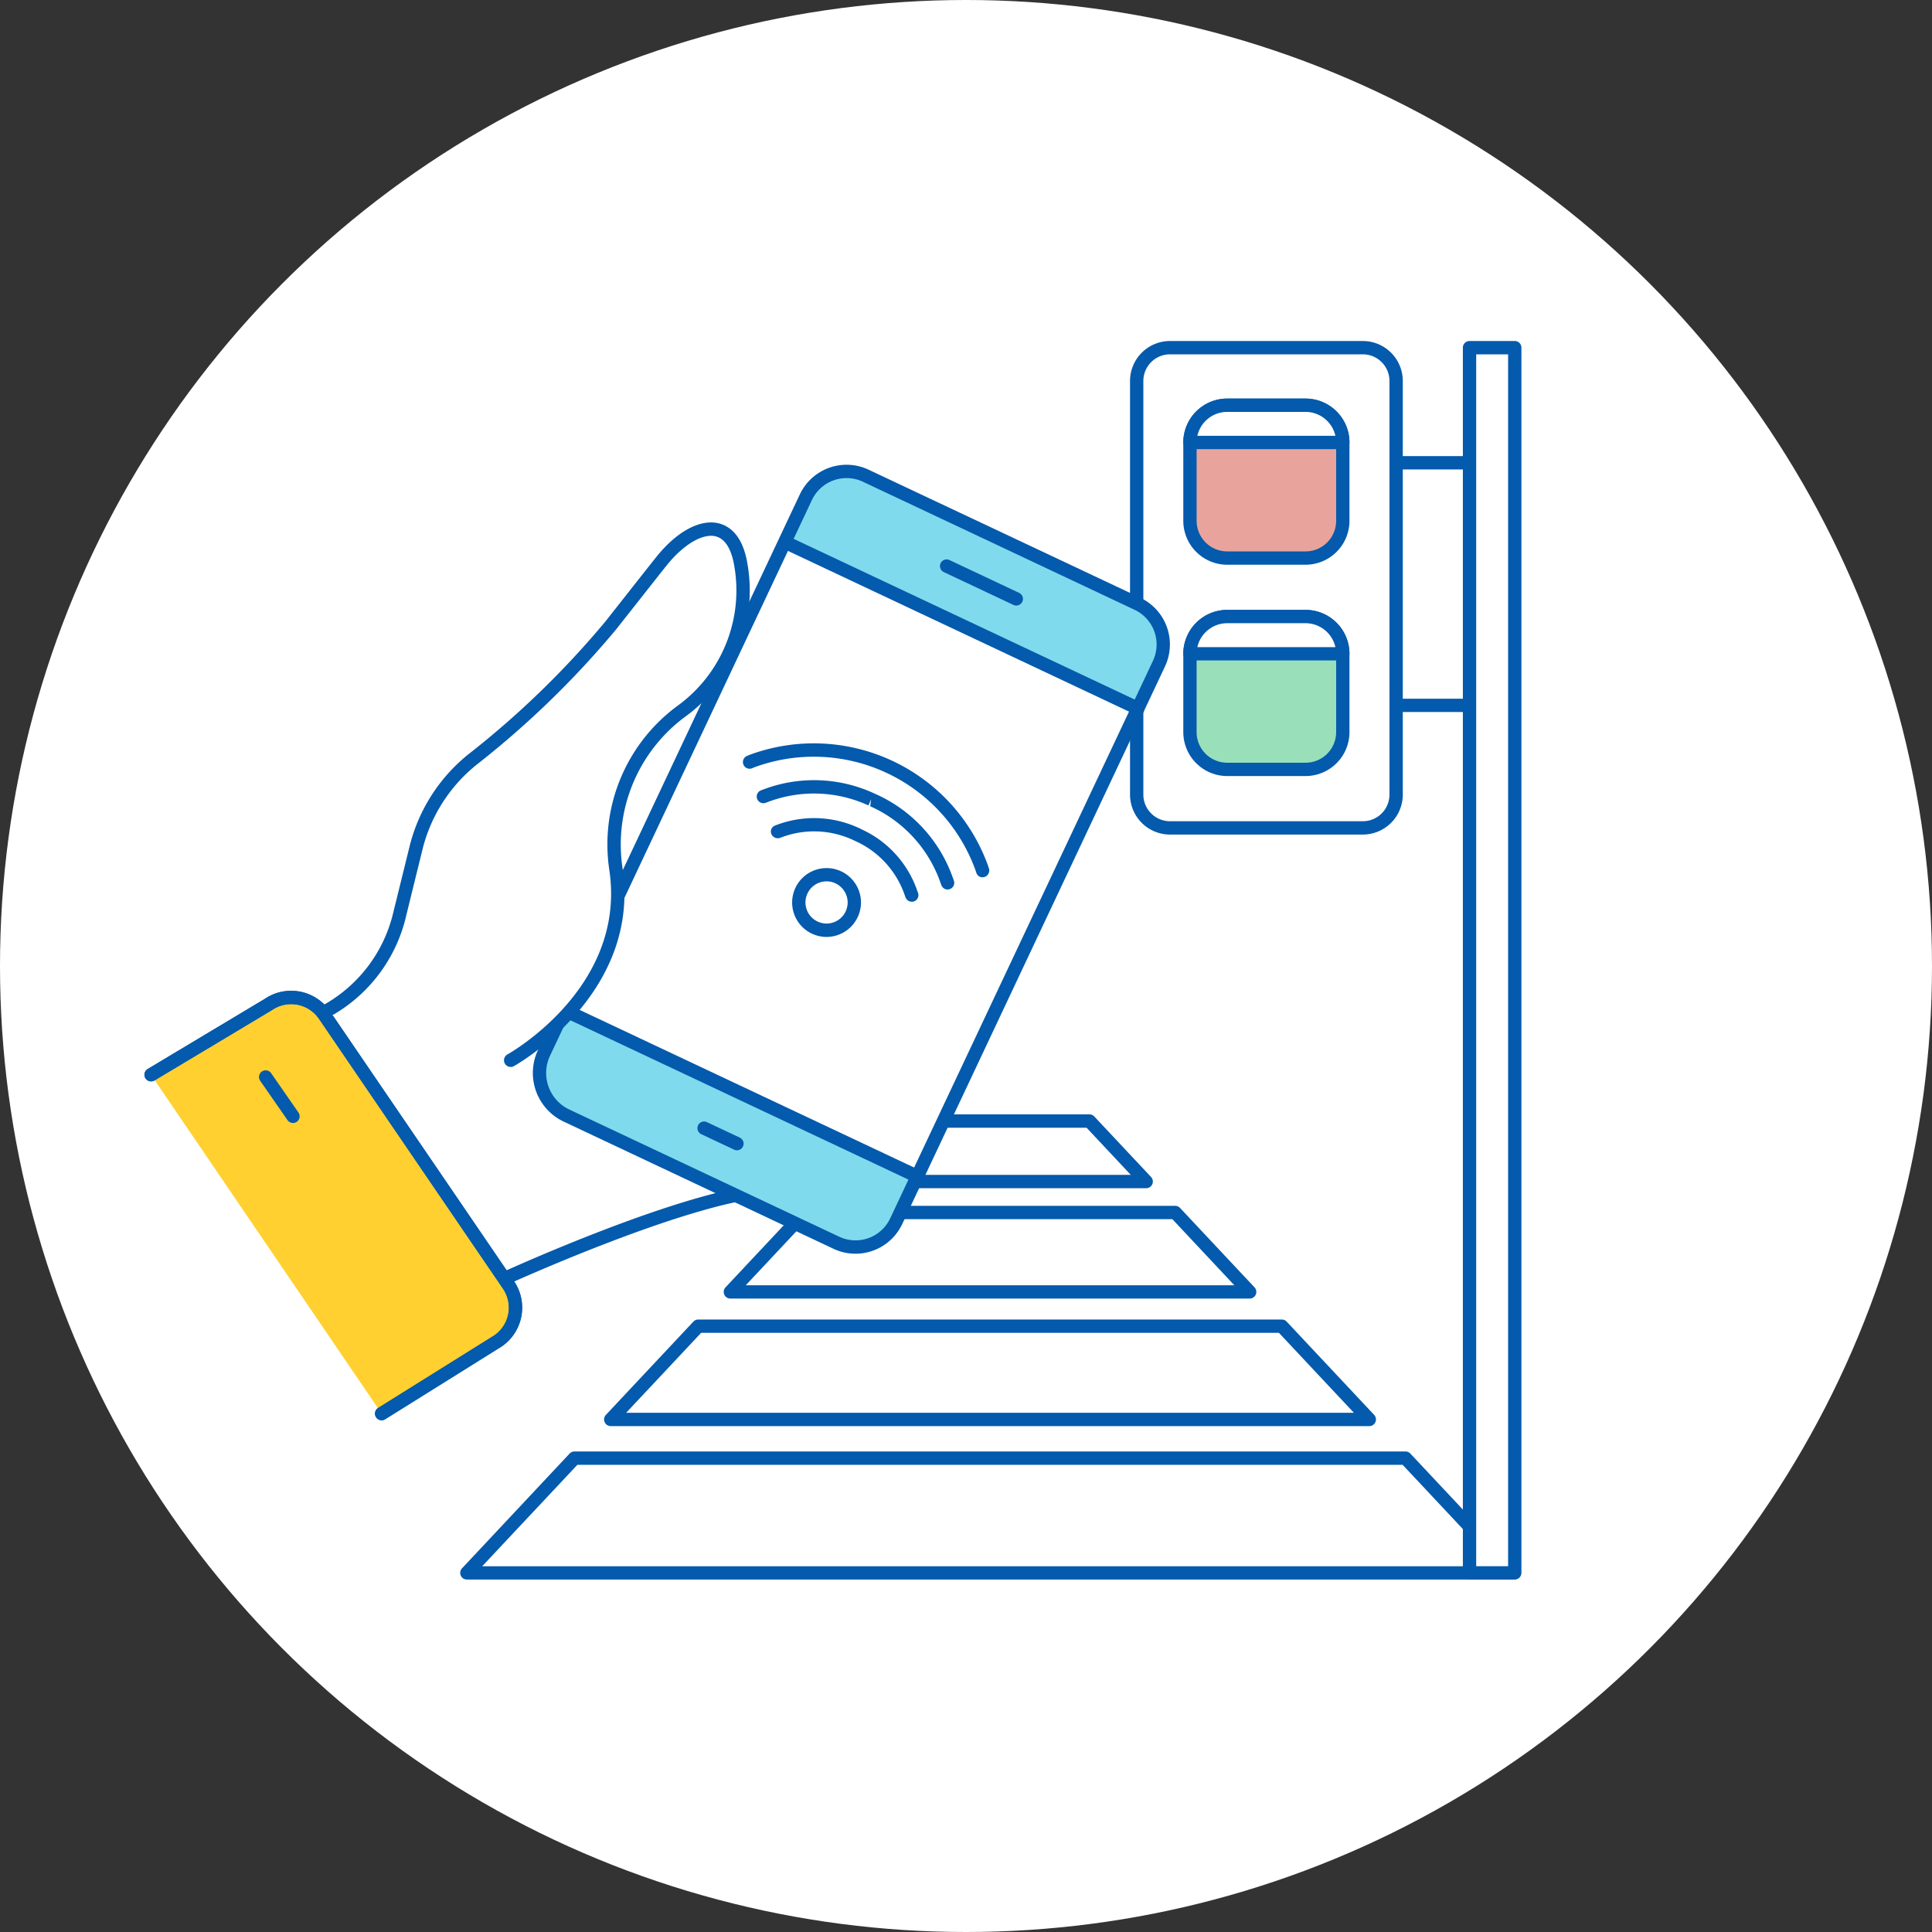 <svg xmlns="http://www.w3.org/2000/svg" width="174" height="174" viewBox="0 0 174 174">
  <rect x="0" y="0" width="174" height="174" fill="#333333" stroke="none"/>
  <g id="img_product_smart-mobility3" transform="translate(-1017 -2162.5)">
    <circle id="楕円形_192" data-name="楕円形 192" cx="87" cy="87" r="87" transform="translate(1017 2162.5)" fill="#fff"/>
    <g id="グループ_51182" data-name="グループ 51182" transform="translate(1030 2193.212)">
      <path id="パス_120777" data-name="パス 120777" d="M38.741,100.607l-9.694,10.337h94.232l-9.694-10.337Z" fill="#fff"/>
      <g id="グループ_51181" data-name="グループ 51181">
        <g id="グループ_51183" data-name="グループ 51183">
          <path id="パス_120778" data-name="パス 120778" d="M123.28,111.544H29.048a.6.6,0,0,1-.437-1.011L38.3,100.2a.6.6,0,0,1,.438-.189h74.843a.6.6,0,0,1,.438.189l9.694,10.336a.6.6,0,0,1-.437,1.011m-92.847-1.2h91.461l-8.568-9.136H39Z" fill="#045aac"/>
          <path id="パス_120779" data-name="パス 120779" d="M42.006,97.127h68.315l-7.878-8.4H49.884Z" fill="#fff"/>
          <path id="パス_120780" data-name="パス 120780" d="M110.322,97.727H42.006a.6.6,0,0,1-.437-1.011l7.878-8.4a.6.6,0,0,1,.437-.19h52.56a.6.6,0,0,1,.437.19l7.878,8.4a.6.6,0,0,1-.437,1.011m-66.93-1.2h65.544l-6.752-7.2H50.144Z" fill="#045aac"/>
          <path id="パス_120781" data-name="パス 120781" d="M52.78,85.64H99.547l-6.709-7.153H59.488Z" fill="#fff"/>
          <path id="パス_120782" data-name="パス 120782" d="M99.547,86.24H52.78a.6.6,0,0,1-.437-1.011l6.708-7.152a.6.6,0,0,1,.437-.19h33.35a.6.6,0,0,1,.437.19l6.709,7.152a.6.6,0,0,1-.437,1.011m-45.381-1.2h44l-5.583-5.953H59.748Z" fill="#045aac"/>
          <path id="パス_120783" data-name="パス 120783" d="M62.1,75.7H90.228l-5.11-5.449H67.21Z" fill="#fff"/>
          <path id="パス_120784" data-name="パス 120784" d="M90.228,76.3H62.1a.6.6,0,0,1-.437-1.011l5.11-5.448a.6.6,0,0,1,.438-.19H85.118a.6.6,0,0,1,.437.19l5.111,5.448a.6.6,0,0,1-.438,1.011M63.486,75.1H88.842l-3.984-4.249H67.47Z" fill="#045aac"/>
          <line id="線_738" data-name="線 738" x2="20.736" transform="translate(100.835 10.967)" fill="#fff"/>
          <path id="パス_120785" data-name="パス 120785" d="M121.571,11.567H100.836a.6.6,0,0,1,0-1.2h20.735a.6.6,0,0,1,0,1.2" fill="#045aac"/>
          <line id="線_739" data-name="線 739" x2="20.736" transform="translate(100.835 32.814)" fill="#fff"/>
          <path id="パス_120786" data-name="パス 120786" d="M121.571,33.414H100.836a.6.6,0,0,1,0-1.2h20.735a.6.6,0,0,1,0,1.2" fill="#045aac"/>
          <rect id="長方形_29380" data-name="長方形 29380" width="4.073" height="110.344" transform="translate(119.349 0.6)" fill="#fff"/>
          <path id="パス_120787" data-name="パス 120787" d="M123.422,111.544h-4.073a.6.6,0,0,1-.6-.6V.6a.6.6,0,0,1,.6-.6h4.073a.6.6,0,0,1,.6.6V110.944a.6.6,0,0,1-.6.6m-3.473-1.2h2.874V1.2h-2.874Z" fill="#045aac"/>
          <path id="パス_120788" data-name="パス 120788" d="M109.739,43.85H92.374a3,3,0,0,1-3-3V3.6a3,3,0,0,1,3-3h17.365a3,3,0,0,1,3,3V40.85a3,3,0,0,1-3,3" fill="#fff"/>
          <path id="パス_120789" data-name="パス 120789" d="M109.738,44.45H92.373a3.6,3.6,0,0,1-3.6-3.6V3.6a3.6,3.6,0,0,1,3.6-3.6h17.365a3.6,3.6,0,0,1,3.6,3.6V40.85a3.6,3.6,0,0,1-3.6,3.6M92.373,1.2a2.4,2.4,0,0,0-2.4,2.4V40.85a2.4,2.4,0,0,0,2.4,2.4h17.365a2.4,2.4,0,0,0,2.4-2.4V3.6a2.4,2.4,0,0,0-2.4-2.4Z" fill="#045aac"/>
          <path id="パス_120790" data-name="パス 120790" d="M32.415,84.45s15.158-6.934,22.976-7.868" fill="#fff"/>
          <path id="パス_120791" data-name="パス 120791" d="M32.415,85.05a.6.6,0,0,1-.25-1.146c.623-.285,15.334-6.983,23.155-7.918a.6.6,0,0,1,.143,1.191c-7.637.914-22.648,7.749-22.8,7.818a.6.6,0,0,1-.25.055" fill="#045aac"/>
          <path id="パス_120792" data-name="パス 120792" d="M62.622,81.351,37.4,69.462a3.718,3.718,0,0,1-1.779-4.949l24-50.924a3.719,3.719,0,0,1,4.95-1.779L89.792,23.7a3.719,3.719,0,0,1,1.778,4.95l-24,50.924a3.719,3.719,0,0,1-4.95,1.779" fill="#80daed"/>
          <rect id="長方形_29381" data-name="長方形 29381" width="46.592" height="34.583" transform="translate(38.332 60.494) rotate(-64.767)" fill="#fff"/>
          <path id="パス_120793" data-name="パス 120793" d="M64.044,82.2a4.632,4.632,0,0,1-1.974-.442L37.763,70.3h0a4.842,4.842,0,0,1-2.313-6.438L59.037,13.81a4.653,4.653,0,0,1,6.185-2.223L89.7,23.123a4.653,4.653,0,0,1,2.222,6.185L68.255,79.532A4.652,4.652,0,0,1,64.044,82.2M38.275,69.214,62.582,80.669A3.45,3.45,0,0,0,67.17,79.02L90.838,28.8a3.452,3.452,0,0,0-1.649-4.589L64.711,12.673a3.452,3.452,0,0,0-4.588,1.649L36.536,64.373a3.635,3.635,0,0,0,1.739,4.841" fill="#045aac"/>
          <path id="パス_120794" data-name="パス 120794" d="M.6,66.086,11.148,59.77a3.636,3.636,0,0,1,5.06.914l16.572,24.3a3.635,3.635,0,0,1-.913,5.059L21.374,96.6" fill="#ffd030"/>
          <path id="パス_120795" data-name="パス 120795" d="M21.374,97.2a.6.6,0,0,1-.318-1.109l10.493-6.554a3.038,3.038,0,0,0,.738-4.208L15.711,61.022a3.039,3.039,0,0,0-4.222-.759L.908,66.6a.6.6,0,0,1-.617-1.029l10.548-6.316A4.231,4.231,0,0,1,16.7,60.342L33.276,84.647a4.239,4.239,0,0,1-1.068,5.89L21.69,97.107a.59.59,0,0,1-.316.091" fill="#045aac"/>
          <path id="パス_120796" data-name="パス 120796" d="M21.374,97.2a.6.6,0,0,1-.318-1.109l10.493-6.554a3.038,3.038,0,0,0,.738-4.208L15.711,61.022a3.039,3.039,0,0,0-4.222-.759L.908,66.6a.6.6,0,0,1-.617-1.029l10.548-6.316A4.231,4.231,0,0,1,16.7,60.342L33.276,84.647a4.239,4.239,0,0,1-1.068,5.89L21.69,97.107a.59.59,0,0,1-.316.091" fill="#045aac"/>
          <line id="線_740" data-name="線 740" x1="2.459" y1="3.543" transform="translate(10.927 66.284)" fill="#fff"/>
          <path id="パス_120797" data-name="パス 120797" d="M13.387,70.427a.6.6,0,0,1-.494-.258l-2.459-3.542a.6.6,0,0,1,.986-.685l2.459,3.543a.6.6,0,0,1-.492.942" fill="#045aac"/>
          <line id="線_741" data-name="線 741" x1="31.425" y1="14.809" transform="translate(38.19 60.428)" fill="#fff"/>
          <path id="パス_120798" data-name="パス 120798" d="M69.615,75.838a.614.614,0,0,1-.256-.057L37.934,60.971a.6.6,0,0,1,.512-1.086l31.425,14.81a.6.6,0,0,1-.256,1.143" fill="#045aac"/>
          <line id="線_742" data-name="線 742" x1="31.284" y1="14.741" transform="translate(58.194 18.348)" fill="#fff"/>
          <path id="パス_120799" data-name="パス 120799" d="M89.478,33.689a.614.614,0,0,1-.256-.057L57.938,18.891a.6.6,0,0,1,.512-1.086L89.734,32.546a.6.6,0,0,1-.256,1.143" fill="#045aac"/>
          <line id="線_743" data-name="線 743" x1="6.273" y1="2.956" transform="translate(72.255 20.269)" fill="#fff"/>
          <path id="パス_120800" data-name="パス 120800" d="M78.528,23.825a.614.614,0,0,1-.256-.057L72,20.812a.6.6,0,0,1,.511-1.086l6.273,2.956a.6.6,0,0,1-.256,1.143" fill="#045aac"/>
          <line id="線_744" data-name="線 744" x2="2.94" y2="1.385" transform="translate(50.431 70.901)" fill="#fff"/>
          <path id="パス_120801" data-name="パス 120801" d="M53.37,72.886a.6.6,0,0,1-.256-.058l-2.939-1.385a.6.6,0,1,1,.511-1.085l2.94,1.385a.6.6,0,0,1-.256,1.143" fill="#045aac"/>
          <path id="パス_120802" data-name="パス 120802" d="M16.077,60.506a13.376,13.376,0,0,0,6.937-8.969l1.447-5.866a14.713,14.713,0,0,1,5.3-8.145A81.778,81.778,0,0,0,41.995,25.632c2.406-3.053,3.782-4.805,4.56-5.779,2.813-3.525,6.378-4.316,7.157.243a13.487,13.487,0,0,1-5.3,13.21l-.07.052a14.845,14.845,0,0,0-5.873,14.2c1.656,11.144-9.483,17.217-9.483,17.217" fill="#fff"/>
          <path id="パス_120803" data-name="パス 120803" d="M32.99,65.379a.6.6,0,0,1-.288-1.126c.107-.06,10.75-6.014,9.176-16.6a15.488,15.488,0,0,1,6.116-14.78A12.832,12.832,0,0,0,53.12,20.2c-.177-1.039-.609-2.335-1.657-2.605-1.171-.3-2.917.73-4.439,2.635-.587.735-1.513,1.912-2.966,3.756L42.467,26A82.646,82.646,0,0,1,30.128,38a14.148,14.148,0,0,0-5.083,7.813L23.6,51.681a13.937,13.937,0,0,1-7.251,9.361.607.607,0,0,1-.8-.282.591.591,0,0,1,.269-.793l.028-.013a12.909,12.909,0,0,0,6.591-8.56l1.447-5.866A15.367,15.367,0,0,1,29.4,37.05,81.1,81.1,0,0,0,41.523,25.261l1.593-2.021c1.454-1.847,2.383-3.026,2.971-3.762,1.869-2.343,3.994-3.48,5.675-3.048.922.238,2.112,1.049,2.541,3.565a14,14,0,0,1-5.536,13.8,14.313,14.313,0,0,0-5.7,13.682c1.7,11.426-9.674,17.769-9.789,17.832a.591.591,0,0,1-.286.073" fill="#045aac"/>
          <path id="パス_120804" data-name="パス 120804" d="M104.581,19.55H97.526a3.356,3.356,0,0,1-3.356-3.356V9.139a3.356,3.356,0,0,1,3.356-3.355h7.055a3.356,3.356,0,0,1,3.356,3.355v7.055a3.356,3.356,0,0,1-3.356,3.356" fill="#e8a49c"/>
          <path id="パス_120805" data-name="パス 120805" d="M104.581,20.149H97.526a3.959,3.959,0,0,1-3.955-3.955V9.138a3.959,3.959,0,0,1,3.955-3.955h7.055a3.96,3.96,0,0,1,3.955,3.955v7.056a3.96,3.96,0,0,1-3.955,3.955M97.526,6.383A2.758,2.758,0,0,0,94.77,9.138v7.056a2.758,2.758,0,0,0,2.756,2.755h7.055a2.759,2.759,0,0,0,2.756-2.755V9.138a2.759,2.759,0,0,0-2.756-2.755Z" fill="#045aac"/>
          <path id="パス_120806" data-name="パス 120806" d="M104.581,5.783H97.526A3.356,3.356,0,0,0,94.17,9.138h13.767a3.356,3.356,0,0,0-3.356-3.355" fill="#fff"/>
          <path id="パス_120807" data-name="パス 120807" d="M107.936,9.739H94.17a.6.6,0,0,1-.6-.6,3.96,3.96,0,0,1,3.955-3.955h7.055a3.959,3.959,0,0,1,3.955,3.955.6.6,0,0,1-.6.6m-13.1-1.2H107.27a2.76,2.76,0,0,0-2.69-2.155H97.525a2.759,2.759,0,0,0-2.689,2.155" fill="#045aac"/>
          <path id="パス_120808" data-name="パス 120808" d="M104.581,38.581H97.526a3.356,3.356,0,0,1-3.356-3.356V28.17a3.356,3.356,0,0,1,3.356-3.355h7.055a3.356,3.356,0,0,1,3.356,3.355v7.055a3.356,3.356,0,0,1-3.356,3.356" fill="#99e0ba"/>
          <path id="パス_120809" data-name="パス 120809" d="M104.581,39.181H97.526a3.959,3.959,0,0,1-3.955-3.955V28.17a3.959,3.959,0,0,1,3.955-3.955h7.055a3.96,3.96,0,0,1,3.955,3.955v7.056a3.96,3.96,0,0,1-3.955,3.955M97.526,25.415A2.758,2.758,0,0,0,94.77,28.17v7.056a2.758,2.758,0,0,0,2.756,2.755h7.055a2.759,2.759,0,0,0,2.756-2.755V28.17a2.759,2.759,0,0,0-2.756-2.755Z" fill="#045aac"/>
          <path id="パス_120810" data-name="パス 120810" d="M104.581,24.814H97.526a3.356,3.356,0,0,0-3.356,3.355h13.767a3.356,3.356,0,0,0-3.356-3.355" fill="#fff"/>
          <path id="パス_120811" data-name="パス 120811" d="M107.936,28.77H94.17a.6.6,0,0,1-.6-.6,3.96,3.96,0,0,1,3.955-3.955h7.055a3.959,3.959,0,0,1,3.955,3.955.6.6,0,0,1-.6.6m-13.1-1.2H107.27a2.76,2.76,0,0,0-2.69-2.155H97.525a2.759,2.759,0,0,0-2.689,2.155" fill="#045aac"/>
          <path id="パス_120812" data-name="パス 120812" d="M69.12,50.5a.6.6,0,0,1-.565-.4l-.076-.2a8.287,8.287,0,0,0-4.5-4.89.594.594,0,0,1-.057-.027,1.062,1.062,0,0,0-.137-.064,8.322,8.322,0,0,0-6.507-.179.633.633,0,0,1-.8-.324.57.57,0,0,1,.286-.76l.1-.042a9.57,9.57,0,0,1,7.371.193,1.789,1.789,0,0,1,.247.113.583.583,0,0,1,.083.046A9.463,9.463,0,0,1,69.6,49.483l.081.22a.6.6,0,0,1-.364.766.591.591,0,0,1-.2.035" fill="#045aac"/>
          <path id="パス_120813" data-name="パス 120813" d="M72.344,49.4a.6.6,0,0,1-.564-.4l-.083-.228A11.786,11.786,0,0,0,65.372,41.9l.087-.621-.25.546a11.727,11.727,0,0,0-9.125-.28l-.15.054a.6.6,0,0,1-.383-1.137l.112-.041a12.893,12.893,0,0,1,10.029.305l.1.046a12.965,12.965,0,0,1,7.01,7.536l.106.287a.6.6,0,0,1-.564.8" fill="#045aac"/>
          <path id="パス_120814" data-name="パス 120814" d="M75.489,48.3a.576.576,0,0,1-.553-.394l-.011-.034-.108-.313A15.484,15.484,0,0,0,54.92,38.4l-.167.071a.6.6,0,0,1-.485-1.1l.218-.092a16.684,16.684,0,0,1,21.459,9.866l.117.341a.616.616,0,0,1-.372.777.646.646,0,0,1-.2.033" fill="#045aac"/>
          <path id="パス_120815" data-name="パス 120815" d="M61.442,53.67a3.1,3.1,0,1,1,3.1-3.1,3.107,3.107,0,0,1-3.1,3.1m0-5.006a1.9,1.9,0,1,0,1.9,1.9,1.906,1.906,0,0,0-1.9-1.9" fill="#045aac"/>
        </g>
      </g>
    </g>
  </g>
</svg>

